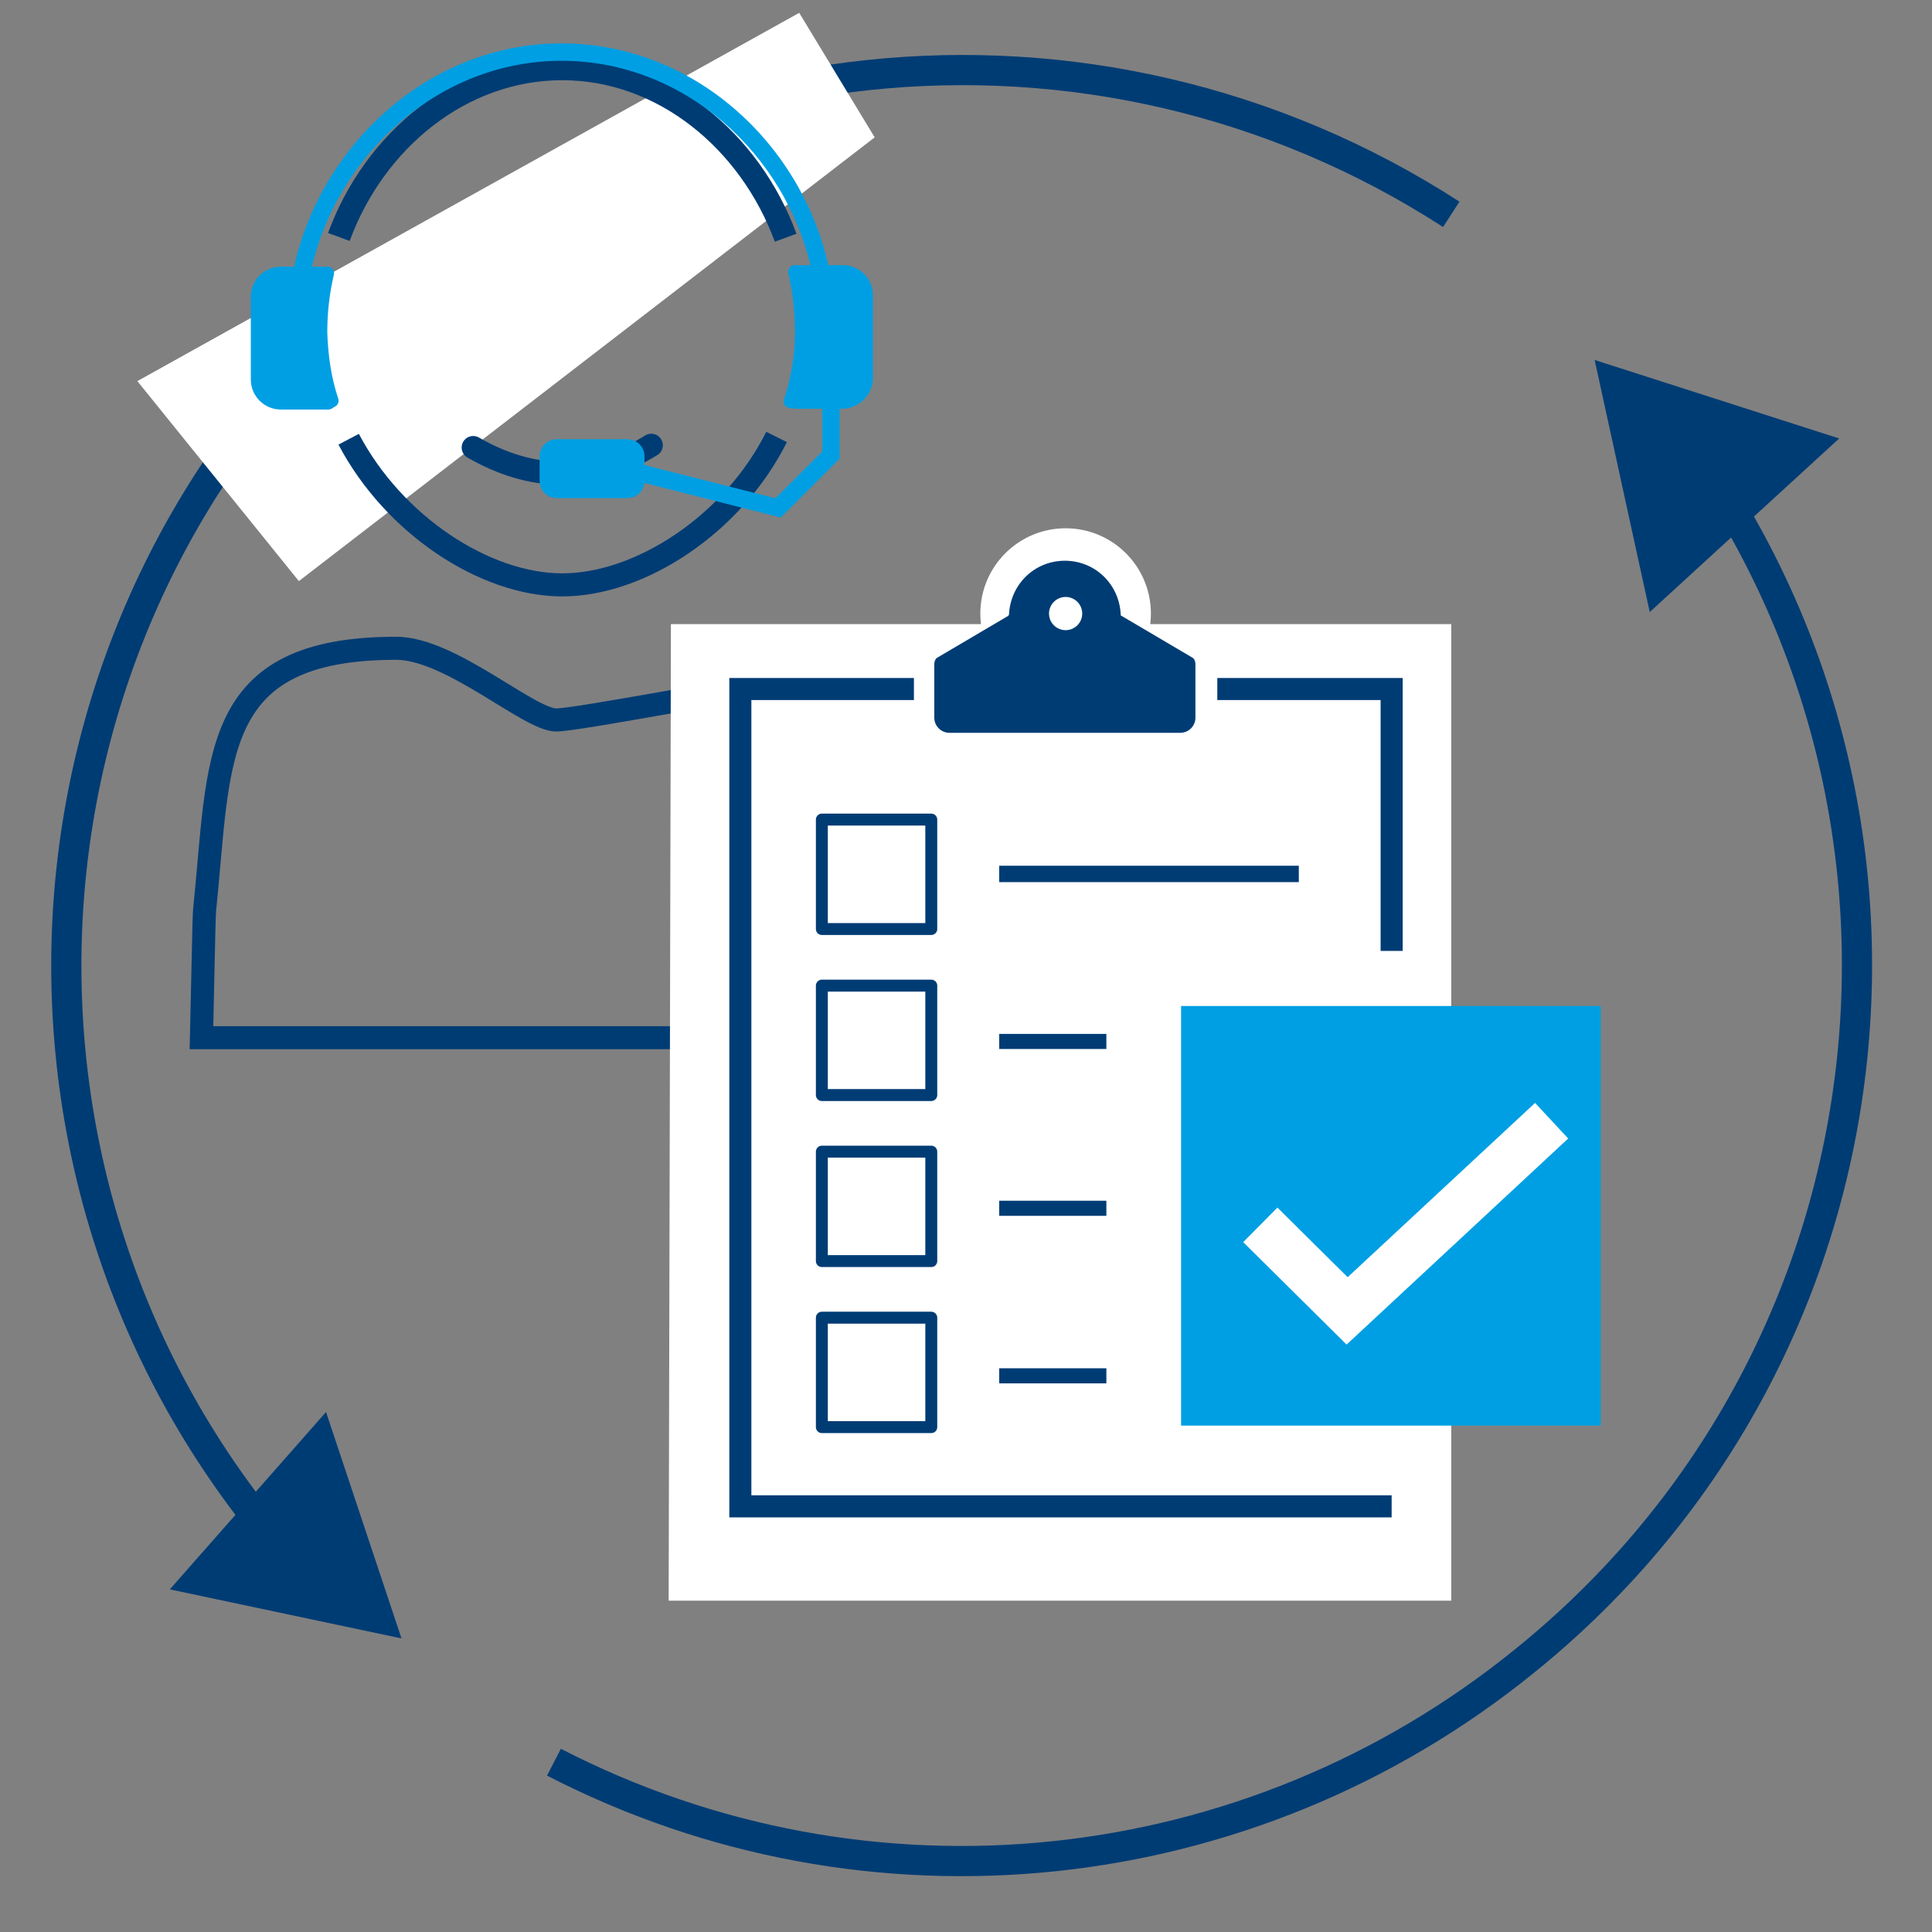 <svg version="1.1" id="Ebene_1" xmlns="http://www.w3.org/2000/svg" x="0" y="0" viewBox="0 0 256 256" xml:space="preserve"><rect x="0" y="0" width="256" height="256" fill="#808080" stroke="none"/><style>.st0{fill:none;stroke:#003c74;stroke-width:4;stroke-miterlimit:10}.st1{fill:#003c74}.st2{fill:#fff}.st3{fill:none;stroke:#003c74;stroke-width:3.056;stroke-miterlimit:10}.st5{fill:#009fe3}.st6,.st7{stroke:#009fe3}.st6{fill:none;stroke-width:2.306;stroke-miterlimit:10}.st7{fill:#009fe3;stroke-width:1.73;stroke-linejoin:round}.st8{fill:#fff;stroke:#003c74;stroke-width:2.923;stroke-miterlimit:10}.st11,.st9{fill:none;stroke:#003c74;stroke-width:2;stroke-linejoin:round}.st11{stroke-width:1.58}</style><path class="st0" d="M43.8 212.1C-2.7 165.9-2.9 90.8 43.3 44.3 83 4.4 145.1-2.1 192.3 28.4"/><path class="st1" d="M43.2 187.1l10 30-30.7-6.5z"/><path class="st0" d="M219.6 53.2c41.2 50.9 33.5 125.7-17.6 166.9-36.5 29.6-86.9 34.9-128.6 13.4"/><path class="st1" d="M218.6 81.1l-7.3-33.4 32.4 10.4z"/><path class="st2" d="M115.9 18.2L39.6 77 18.2 50.5l87.7-48.8z"/><g id="Your_Icons"><path class="st3" d="M102.9 57.9c-5.8 11.6-18.1 19.6-28.4 19.6-10.2 0-22.3-7.9-28.3-19.3M44.9 31.4C49.6 18.6 61.1 9.1 74.5 9.1s24.9 9.6 29.6 22.4"/><path d="M86.3 59c-3.9 2.4-8.2 3.7-12.1 3.7-3.7 0-7.7-1.2-11.5-3.4" fill="none" stroke="#003c74" stroke-width="3.056" stroke-linecap="round" stroke-miterlimit="10"/><path class="st5" d="M73.8 58.2h9.3c1.3 0 2.3 1 2.3 2.3v3.2c0 1.3-1 2.3-2.3 2.3h-9.3c-1.3 0-2.3-1-2.3-2.3v-3.2c0-1.3 1-2.3 2.3-2.3z"/><path class="st6" d="M40 36C43.4 19.9 57.5 6.9 74.4 6.9c16.8 0 30.8 12.7 34.3 28.8"/><path class="st7" d="M44 53.1c-1-3-1.4-6-1.5-9.1 0-2.6.3-5.3.9-7.8h-6.2c-1.7 0-3.1 1.4-3.1 3.1v11c0 1.7 1.4 3.1 3.1 3.1h6.3l.5-.3zM104.7 53.2c1-3 1.5-6.1 1.5-9.3 0-2.6-.3-5.3-.9-7.9H111.7c1.7 0 3.1 1.4 3.1 3.1v11c0 1.7-1.4 3.1-3.1 3.2h-6.2l-.8-.1z"/><path class="st6" d="M110.1 53.4v6.9l-7 7L82.2 62"/><path class="st3" d="M126.2 137.5c-.1-3.7-5.4-46.4-25.8-46.4-1.8 0-24 4.3-26.7 4.3-3.6 0-14-9.5-21.2-9.5-24.9 0-23.3 14.7-25.4 34.8-.1 1.4-.3 13.1-.4 16.8h99.5z"/></g><path class="st2" d="M88.6 212.1l.3-129.4h103.4v129.4z"/><g><path class="st8" d="M184.4 126V91.3h-23.1M121.1 91.3h-23v108.3h86.3"/><circle class="st2" cx="141.2" cy="81.3" r="11.3"/><path class="st1" d="M125.8 97.1c-1.1 0-2-.9-2-2V88c0-.3.1-.6.3-.8l9.5-5.6c.1-.1.1-.2.1-.2.2-4 3.4-7.1 7.4-7.1s7.2 3.1 7.4 7.1c0 .1 0 .2.1.2l9.5 5.6c.2.2.3.5.3.8v7.1c0 1.1-.9 2-2 2h-30.6z"/><circle class="st2" cx="141.2" cy="81.3" r="2.2"/><path class="st9" d="M146.6 160.1h-14.2"/><path fill="none" stroke="#003c74" stroke-width="2.174" stroke-linejoin="round" d="M172.1 115.8h-39.7"/><path class="st9" d="M146.6 138h-14.2M146.6 182.3h-14.2"/><path class="st11" d="M108.9 130.6h14.5v14.5h-14.5zM108.9 108.6h14.5v14.5h-14.5zM108.9 152.6h14.5v14.5h-14.5zM108.9 174.6h14.5v14.5h-14.5z"/></g><path class="st5" d="M156.5 133.3h55.6v55.6h-55.6z"/><path fill="none" stroke="#fff" stroke-width="6.441" stroke-miterlimit="10" d="M167 162.3l11.5 11.4 27.1-25.2"/></svg>